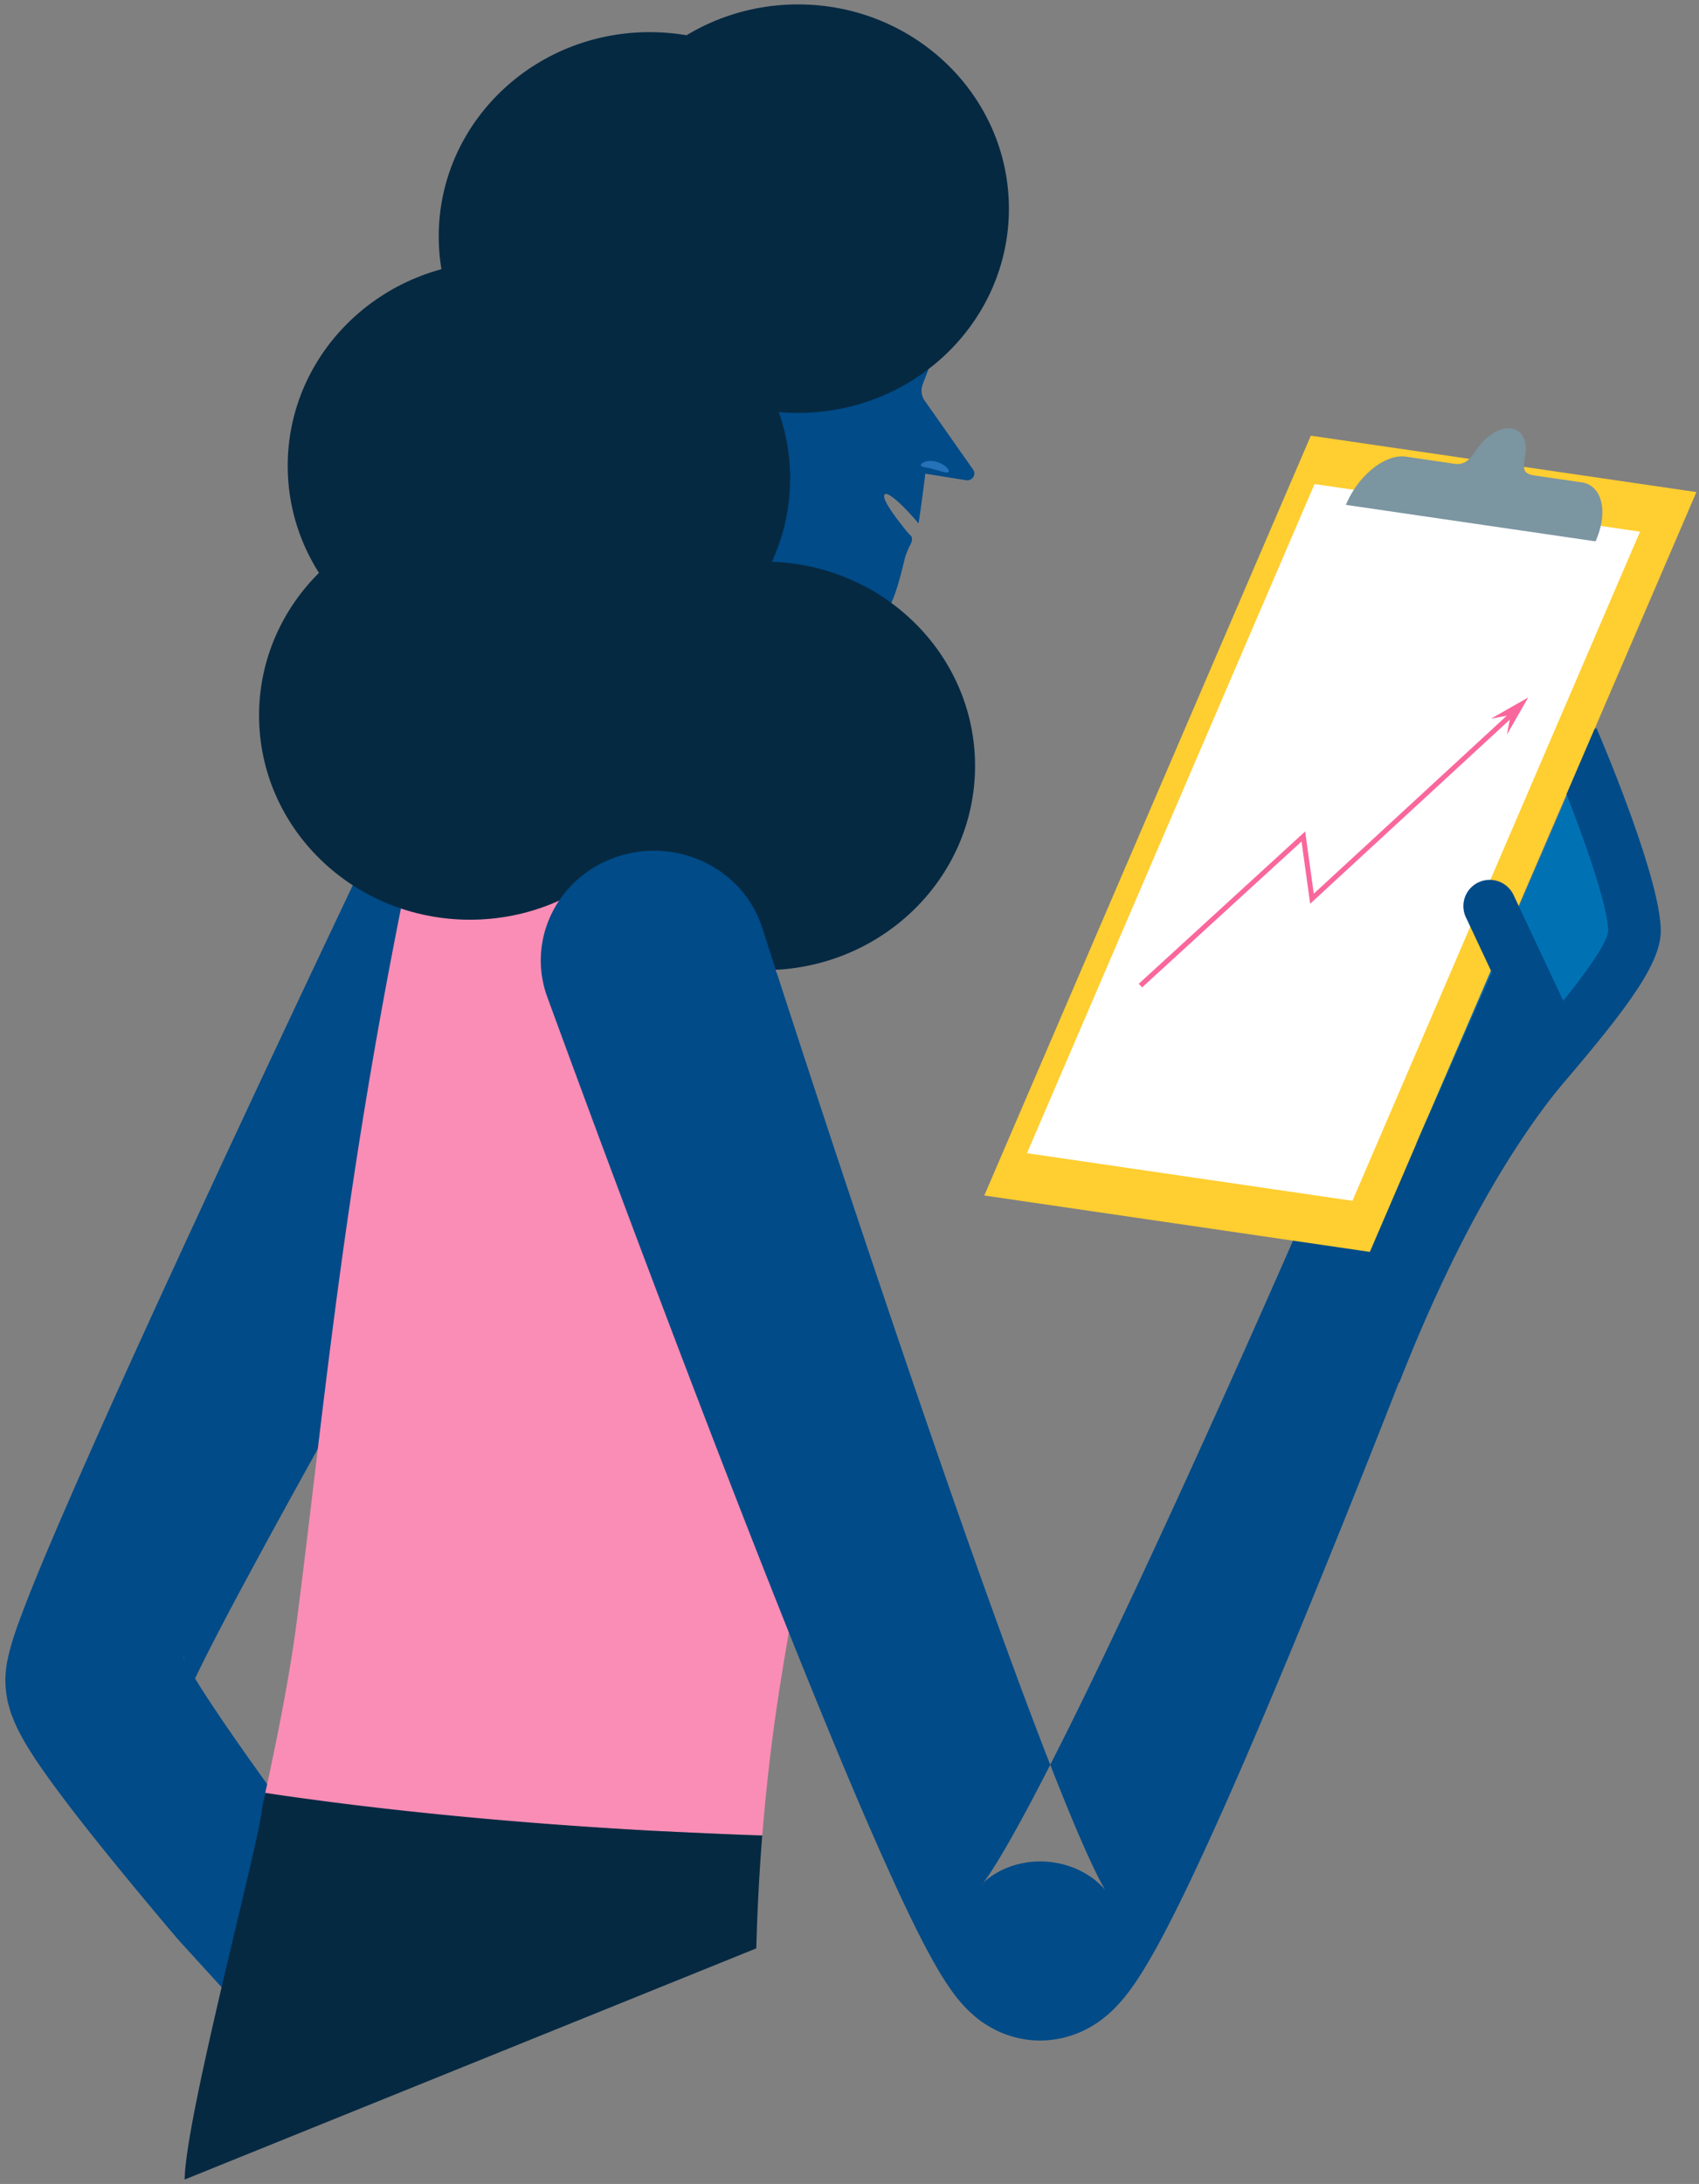<svg xmlns="http://www.w3.org/2000/svg" width="100%" height="100%" viewBox="0 0 263 338">
    <rect x="0" y="0" width="263" height="338" fill="#808080" stroke="none"/>
    <g fill="none" fill-rule="evenodd">
        <path fill="#004B88" d="M28.353 256.348s.01 0 .02.02c.047.105.096.202.135.307l.076.233c-.145-.29-.231-.503-.231-.56m69.66-124.395a12.744 12.744 0 0 0-.126-1.06c-.86-5.716-4.347-10.99-9.94-14.046a19.503 19.503 0 0 0-2.183-1.021 20.327 20.327 0 0 0-10.877-1.195c-1.266.202-2.502.52-3.71.954-4.26 1.542-7.999 4.482-10.404 8.618-.26.444-.522.925-.734 1.378-1.817 3.808-3.623 7.616-5.43 11.424v.01a6489.917 6489.917 0 0 0-20.248 43.052c-8.452 18.229-16.866 36.4-24.962 55.064-2.02 4.713-4 9.33-5.97 14.527-.502 1.34-.986 2.622-1.555 4.473l-.232.81-.251.945-.3 1.359a18.16 18.16 0 0 0-.193 1.484c-.038.55-.077 1.031-.058 1.63.02.636.067 1.272.164 1.898l.155.945.125.492.27.973c.097.328.204.656.271.8l.473 1.186.406.877c1.063 2.122 1.884 3.345 2.724 4.657.841 1.252 1.653 2.419 2.465 3.528 3.235 4.444 6.452 8.464 9.708 12.474 3.255 4 6.53 7.924 9.824 11.809.435.51 10.843 11.882 11.277 12.393l21.627-10.85a1324.31 1324.31 0 0 1-9.245-12.215c-1.112-1.484-2.213-2.959-3.314-4.443-1.739-2.352-3.468-4.685-5.16-7.038h-.008a1.472 1.472 0 0 0-.107-.154h-.009c-.377-.52-.754-1.051-1.13-1.57-.783-1.08-1.556-2.16-2.32-3.24-2.83-3.99-5.64-8.03-8.075-11.877-.26-.414-.521-.83-.763-1.234 1.874-3.923 4.135-8.223 6.366-12.425a1561.696 1561.696 0 0 1 12.626-23.088c0-.01 0-.02.01-.03 5.39-9.707 10.896-19.376 16.394-29.054a6406.27 6406.27 0 0 1 20.808-36.266c1.42-2.449 2.83-4.897 4.25-7.336l4.87-8.387.009-.02c.251-.433.492-.876.695-1.33a18.436 18.436 0 0 0 1.787-9.88"/>
        <path fill="#004B88" d="M51.084 289.326l10.52 12.214H35.675c1.7-8.3 3.448-15.212 4.869-21.642.068-.337.136-.665.213-.983.02-.115.039-.221.067-.328l.29-.838 9.97 11.577zM75.695 148.444c2.121 1.492 4.622 2.58 7.376 3.123 1.268.247 2.538.37 3.787.37 1.287 0 2.574-.123 3.806-.37 7.25-1.456 13.265-6.948 14.824-14.406l5.183-24.81 1.16-5.582.598 1.966c.072-1.089.145-2.106.217-3.07 2.23-25.567 10.24-5.371 21.893-9.02 3.05-.97 4.033-4.083 5.507-10.149.227-.931.711-1.87.89-2.226.285-.572.33-1.067.073-1.334a15.108 15.108 0 0 1-.707-.768c-2.718-3.387-3.86-5.281-3.316-5.685.488-.37 2.736 1.596 5.2 4.527.382-2.457.725-5.071 1.051-7.703l6.308 1.017c.96.14 1.63-.877 1.087-1.649l-6.235-8.878-1.25-1.774-.072-.105v-.017l-.09-.123a2.75 2.75 0 0 1-.165-2.263l1.813-4.756a17.526 17.526 0 0 0 1.014-4.194c.056-.614.128-1.21.146-1.579.253-3.124.181-6.054-.182-8.79-.2-1.58-.49-3.09-.87-4.529-4.131-15.985-18.792-23.881-34.558-23.881-18.884 0-34.344 15.353-35.539 34.744a7.25 7.25 0 0 0-.036.614c-.036.491-.073.964-.073 1.421-.435 12.476 5.238 19.636 3.553 33.971l-.073.299-1.559 7.493-5.291 25.286-.671 3.228-2.3 11.02c-1.524 7.3 1.63 14.477 7.501 18.582"/>
        <path fill="#FA8DB5" d="M125.17 235.887c-1.596 8.721-3.36 17.806-4.86 27.816-.991 6.65-1.753 13.522-2.31 20.324a736.31 736.31 0 0 1-15.803-.632c-.592-.035-1.196-.059-1.789-.094l-.75-.035c-17.567-.937-37.663-2.576-57.057-5.42-.52-.083-1.04-.153-1.559-.235 0-.047.013-.093.024-.14.097-.456.194-.901.29-1.347 1.887-8.757 3.543-17.22 4.595-25.299 1.136-8.792 2.164-17.537 3.24-26.552 3.108-25.861 6.65-53.84 14.364-91 1.959-4.354 4.1-8.382 6.433-11.987 1.547-2.412 3.18-4.636 4.909-6.662 7.943-9.318 17.797-14.364 30.07-12.995 2.478.281 4.655 2.623 6.553 6.638 9.164 19.283 12.139 76.951 13.65 127.62"/>
        <path fill="#062942" d="M117.99 284.082a333.853 333.853 0 0 0-.917 17.458l-88.489 35.777c.126-9.89 11.873-53.456 11.97-57.429.048-.211.077-.433.135-.645.02-.106.038-.222.067-.328.02-.115.04-.221.069-.327.076-.328.144-.656.221-.974 0-.04.02-.096.02-.145.473.078.937.145 1.42.222h.01c19.465 2.853 39.568 4.57 57.16 5.572.27.02.502.029.763.048.58.03 1.178.058 1.777.087 1.392.058 2.773.135 4.135.193 4.077.192 7.998.376 11.66.491"/>
        <path fill="#2672B9" d="M142.547 72.036c-.054-.145.153-.409.608-.562.449-.164 1.13-.194 1.805-.007 1.358.39 2.097 1.294 1.891 1.556-.2.275-1.137-.073-2.217-.375-1.068-.326-1.945-.295-2.087-.612"/>
        <path fill="#062942" d="M156.176 32.292c0 17.457-14.616 31.61-32.646 31.61-18.028 0-32.645-14.153-32.645-31.61 0-17.458 14.617-31.61 32.645-31.61 18.03 0 32.646 14.152 32.646 31.61"/>
        <path fill="#062942" d="M122.312 74.047c0 17.458-14.616 31.61-32.646 31.61-18.028 0-32.645-14.152-32.645-31.61 0-17.457 14.617-31.61 32.645-31.61 18.03 0 32.646 14.153 32.646 31.61"/>
        <path fill="#062942" d="M150.937 118.534c0 17.458-14.617 31.61-32.645 31.61-18.03 0-32.646-14.152-32.646-31.61 0-17.457 14.616-31.61 32.646-31.61 18.028 0 32.645 14.153 32.645 31.61"/>
        <path fill="#062942" d="M105.394 110.73c0 17.457-14.616 31.61-32.645 31.61-18.03 0-32.646-14.153-32.646-31.61 0-17.458 14.617-31.61 32.646-31.61s32.645 14.152 32.645 31.61"/>
        <path fill="#062942" d="M109.828 72.096c0 17.457-14.616 31.61-32.646 31.61-18.029 0-32.645-14.153-32.645-31.61 0-17.458 14.616-31.61 32.645-31.61 18.03 0 32.646 14.152 32.646 31.61"/>
        <path fill="#062942" d="M133.204 36.584c0 17.458-14.617 31.61-32.646 31.61s-32.645-14.152-32.645-31.61c0-17.457 14.616-31.61 32.645-31.61 18.03 0 32.646 14.153 32.646 31.61"/>
        <path fill="#004B88" d="M118.005 143.63a4389.014 4389.014 0 0 0 23.184 69.947c3.968 11.616 7.994 23.204 12.127 34.71 4.142 11.468 8.372 22.999 12.913 33.884 1.131 2.688 2.305 5.363 3.439 7.674.28.57.557 1.113.808 1.582l.56 1.001c.029.06.023.043-.215-.226-.136-.15-.317-.355-.733-.736-.467-.377-.991-.979-2.966-1.99a13.88 13.88 0 0 0-3.307-1.109 14.902 14.902 0 0 0-1.704-.236 15.406 15.406 0 0 0-1.649-.03 13.392 13.392 0 0 0-2.64.361 12.268 12.268 0 0 0-1.664.505c-.245.09-.602.248-.716.297a11.2 11.2 0 0 0-.956.474l-.436.254-.273.17c-.18.114-.356.235-.528.362a8.553 8.553 0 0 0-.643.51c-.181.16-.238.208-.356.325l-.202.207-.112.128c-.156.204.106-.068.36-.414.269-.353.595-.823.928-1.324a75.531 75.531 0 0 0 2.09-3.375c1.42-2.412 2.838-5.003 4.232-7.624 5.579-10.557 10.885-21.648 16.097-32.728 10.395-22.215 20.444-44.773 30.226-67.312l.023-.05c2.427-5.593 9.077-8.22 14.852-5.87 5.613 2.285 8.325 8.454 6.244 13.933-8.854 23.195-17.887 46.202-27.419 69.209-4.798 11.507-9.646 22.957-15.114 34.535-1.383 2.904-2.803 5.812-4.39 8.811a102.17 102.17 0 0 1-2.6 4.647 54.229 54.229 0 0 1-1.624 2.567c-.635.926-1.306 1.9-2.506 3.263l-.512.553c-.197.204-.347.364-.617.62-.263.247-.459.435-.79.718-.366.305-.641.535-1.107.874-.252.181-.51.357-.771.527l-.395.25-.567.325c-.397.217-.805.422-1.218.61a16.856 16.856 0 0 1-2.8.948 16.482 16.482 0 0 1-2.934.399c-.423.023-1.102.024-1.797-.032-.69-.052-1.36-.153-1.85-.255a15.618 15.618 0 0 1-2.756-.827c-.424-.171-.642-.276-.968-.431-2.33-1.185-3.164-2.035-3.917-2.676a19.286 19.286 0 0 1-1.54-1.582 25.804 25.804 0 0 1-1.626-2.082 44.015 44.015 0 0 1-1.892-2.947 77.697 77.697 0 0 1-1.41-2.496c-1.718-3.18-3.13-6.12-4.516-9.074-5.432-11.723-10.143-23.21-14.843-34.782-4.669-11.554-9.195-23.112-13.66-34.682a4434.594 4434.594 0 0 1-26.125-69.603c-3.237-8.84 1.54-18.544 10.668-21.676 9.127-3.135 19.15 1.49 22.387 10.328.066.182.13.364.189.547l.037.113z"/>
        <path fill="#FFCE30" d="M152.364 185.023l59.685 8.728 36.81-85.633 13.738-31.961-59.685-8.728z"/>
        <path fill="#FFF" d="M158.97 178.476l50.385 7.368 44.516-103.56-50.385-7.369z"/>
        <path fill="#7B95A1" d="M209.926 77.29c1.75-3.216 4.695-5.597 7.081-5.597.15 0 .3.01.445.033l7.58 1.112.04.018.139.009.246.035.053-.024h.051c1.922 0 2.786-1.167 3.688-2.414l.026-.02.1-.156c.103-.158.22-.323.351-.493 1.13-1.49 2.62-2.448 3.797-2.448.095 0 .188.007.279.02 1.158.172 1.433 1.46 1.304 2.638l-.015.102c-.006.048-.009.099-.02.145l-.02.1-.057.354c-.233 1.438-.551 3.408 2.126 3.9l7.568 1.104c.775.112 1.368.525 1.762 1.226.741 1.32.682 3.451-.135 5.674l-36.389-5.317z"/>
        <path fill="#7B95A1" d="M245.585 81.43l-33.899-4.955.242-.327c1.623-2.102 3.661-3.394 5.081-3.394.097 0 .193.01.29.02l7.429 1.09.087.037.29.02.502.077.135-.058c2.164-.077 3.256-1.33 4.164-2.564.039-.058.086-.116.125-.174l.04-.038.192-.3c.097-.134.194-.279.32-.433 1.004-1.33 2.24-2.024 2.937-2.024.047 0 .085 0 .124.01.396.058.463.847.406 1.426l-.02.135v.049l-.019.057-.009.106-.058.347c-.059.367-.135.868-.145 1.408-.03 1.436.445 3.21 3.13 3.701l.038.01h.039l7.526 1.099c.453.068.753.28.985.704.368.646.56 1.918.154 3.624l-.086.347m-.744-6.776l-7.526-1.1c-1.053-.192-1.382-.617-1.41-1.301-.03-.463.087-1.041.193-1.745.029-.086.039-.183.049-.28l.01-.019c.26-2.063-.561-3.654-2.194-3.895a3.31 3.31 0 0 0-.443-.028c-1.537 0-3.324 1.138-4.638 2.863-.145.193-.28.375-.396.559-.038.03-.048.058-.068.086-.348.483-.647.897-.976 1.225-.492.501-1.033.79-1.883.79h-.222c-.01-.009-.02-.009-.03-.009h-.009l-7.69-1.128a4.121 4.121 0 0 0-.599-.038c-2.491 0-5.448 2.1-7.438 5.167a14.997 14.997 0 0 0-1.16 2.178l-.067.155 38.641 5.649.068-.145c.328-.771.57-1.523.734-2.247.793-3.527-.337-6.352-2.946-6.737"/>
        <path fill="#0072B4" d="M244.744 117.998l-25.46 58.921 6.45 3.387 27.271-36.233z"/>
        <path fill="#004B88" d="M257.082 144.073c0 5.622-6.518 13.534-17.142 25.99-5.158 6.036-10.478 12.277-13.873 17.351l-6.78-4.509c3.656-5.469 9.14-11.899 14.45-18.114 5.627-6.6 15.062-17.647 15.198-20.727 0-3.529-3.286-13.076-6.437-21.158l4.34-10.095.296-.125c1.665 3.897 9.948 23.727 9.948 31.387"/>
        <path fill="#004B88" d="M243.387 162.358l-11.883-13.206-12.22 27.767 6.45 3.386z"/>
        <path fill="#004B88" d="M240.787 165.97a4.072 4.072 0 0 1-3.691-2.34l-10.184-21.67a4.06 4.06 0 0 1 1.96-5.405 4.081 4.081 0 0 1 5.417 1.954l10.184 21.672a4.06 4.06 0 0 1-1.96 5.405 4.068 4.068 0 0 1-1.726.385M241.516 168.174c-7.502 9.28-16.206 23.65-24.908 45.802 0 0-6.002-1.197-6.002-2.694 0-1.497 12.904-36.222 12.904-36.222l18.006-6.886z"/>
        <path fill="#F9679C" d="M176.796 152.817l-.52-.564 25.759-23.572 1.334 9.629 30.29-27.924.522.563-31.37 28.92-1.337-9.634z"/>
        <path fill="#F9679C" d="M233.845 110.654l-3.048.574 5.769-3.285-3.3 5.752z"/>
    </g>
</svg>
